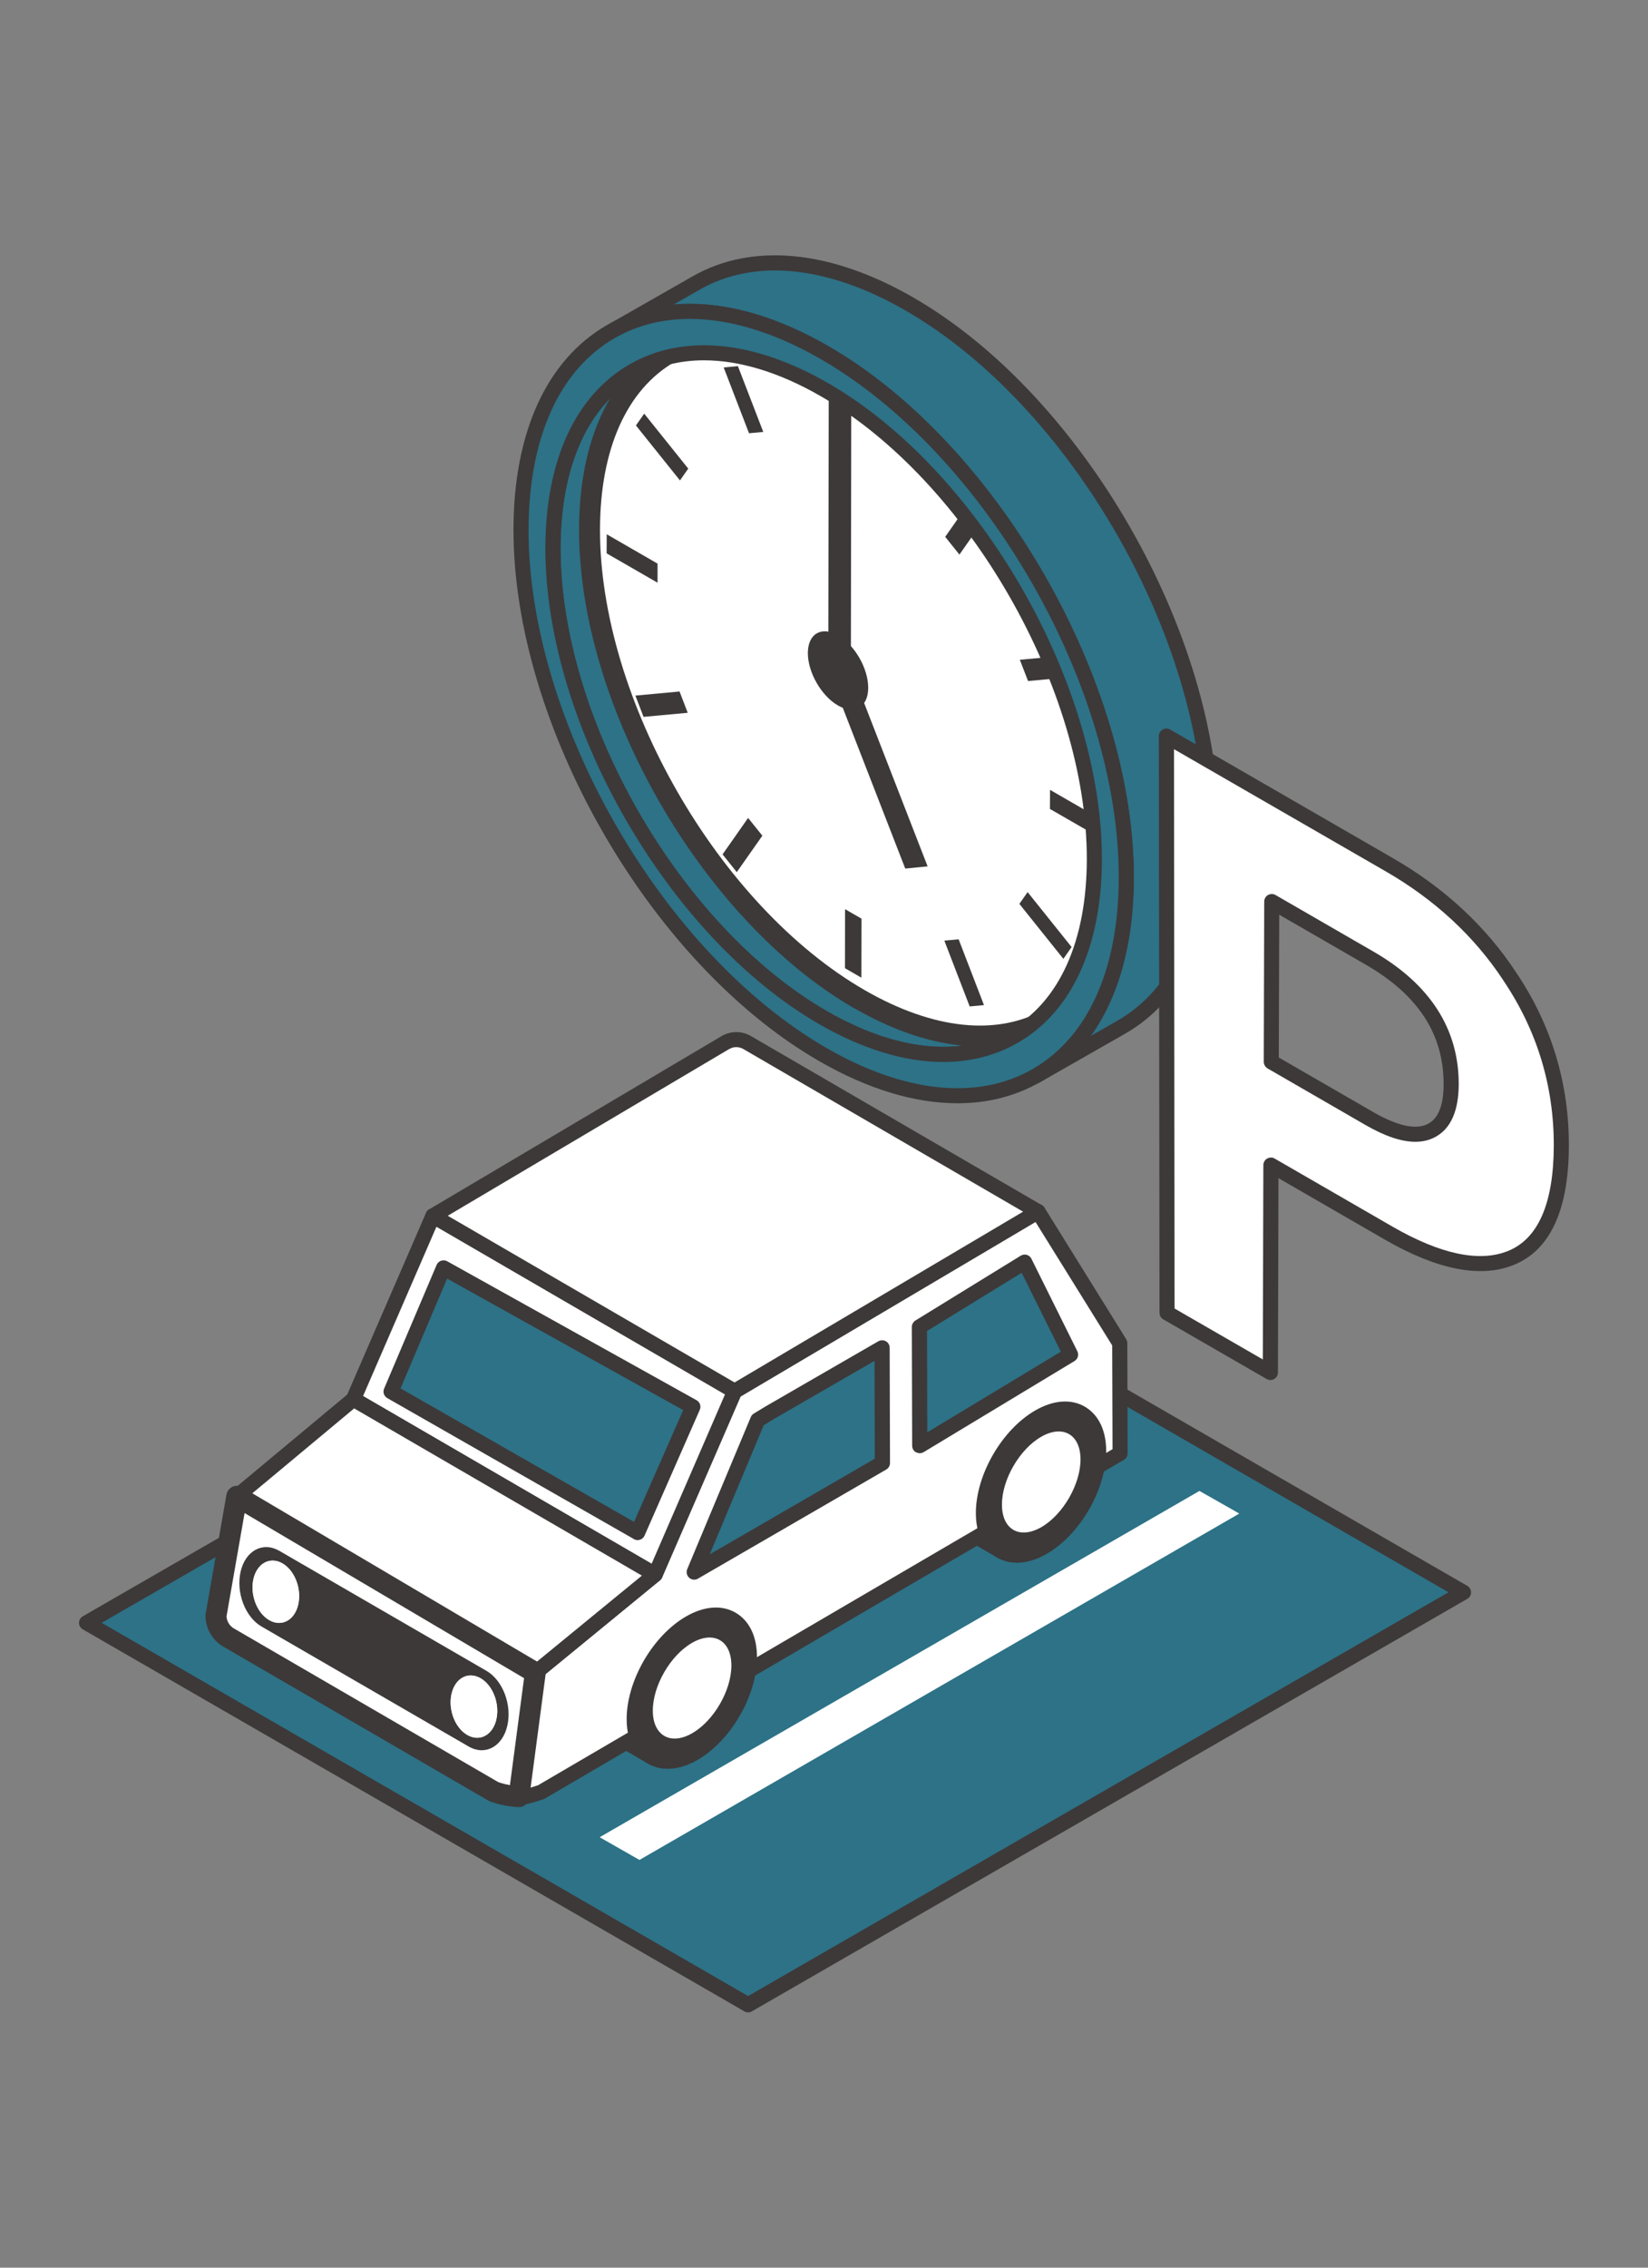 <?xml version="1.0" encoding="utf-8"?>
<!-- Generator: Adobe Illustrator 27.9.0, SVG Export Plug-In . SVG Version: 6.00 Build 0)  -->
<svg version="1.1" id="レイヤー_1" xmlns="http://www.w3.org/2000/svg" xmlns:xlink="http://www.w3.org/1999/xlink" x="0px"
	 y="0px" viewBox="0 0 400 550" style="enable-background:new 0 0 400 550;" xml:space="preserve">
<rect x="0" y="0" width="400" height="550" fill="#808080" stroke="none"/>
<style type="text/css">
	.st0{clip-path:url(#SVGID_00000054978383285118114360000010611482358669644959_);}
	.st1{fill:#2D7287;}
	.st2{fill:#3D3939;}
	.st3{fill:#FFFFFF;}
</style>
<g>
	<defs>
		<rect id="SVGID_1_" x="19.18" y="61.92" width="361.63" height="426.16"/>
	</defs>
	<clipPath id="SVGID_00000108269852122580512700000007749414652551972285_">
		<use xlink:href="#SVGID_1_"  style="overflow:visible;"/>
	</clipPath>
	<g style="clip-path:url(#SVGID_00000108269852122580512700000007749414652551972285_);">
		<path class="st1" d="M174.44,78.12L153.79,89.9c-12.06,6.88-19.55,21.74-19.58,42.91c-0.1,42.06,29.24,93.11,65.53,114
			c18.03,10.39,34.37,11.38,46.27,4.58l20.65-11.78c-11.9,6.78-28.26,5.79-46.27-4.58c-36.29-20.9-65.63-71.94-65.53-114
			C154.91,99.86,162.4,85,174.44,78.12z"/>
		<path class="st2" d="M175.35,79.72c0.88-0.49,1.18-1.61,0.69-2.49c-0.5-0.88-1.61-1.18-2.49-0.69l-20.64,11.76
			c-13.18,7.52-20.46,23.32-20.51,44.49c-0.1,42.57,29.72,94.43,66.46,115.6c10.57,6.1,20.84,9.18,30.14,9.18
			c6.53,0,12.6-1.52,17.95-4.58l20.62-11.76c0,0,0,0,0.02,0c0.88-0.5,1.18-1.61,0.69-2.49s-1.61-1.18-2.49-0.69
			c-11.82,6.75-27.61,5.11-44.45-4.58c-35.71-20.57-64.7-71-64.62-112.41c0.05-19.79,6.68-34.48,18.67-41.31L175.35,79.72z
			 M153.03,121.03c-0.1,42.57,29.72,94.43,66.46,115.6c11.61,6.69,22.84,9.74,32.84,9.08l-7.2,4.1
			c-11.82,6.74-27.61,5.11-44.45-4.58c-35.71-20.58-64.7-71-64.62-112.41c0.05-19.79,6.68-34.48,18.67-41.31l7.19-4.1
			c-5.75,8.41-8.83,19.89-8.86,33.63L153.03,121.03z"/>
		<path class="st3" d="M208.62,242.36c36.29,20.91,65.77,3.75,65.87-38.31c0.1-42.06-29.24-93.09-65.53-114
			c-36.29-20.89-65.77-3.75-65.87,38.31C143,170.42,172.35,221.46,208.62,242.36z"/>
		<path class="st2" d="M207.36,244.54c10.7,6.16,21.07,9.27,30.49,9.27c6.71,0,12.92-1.58,18.43-4.74
			c13.34-7.68,20.7-23.67,20.75-45.03c0.1-42.79-29.88-94.93-66.81-116.2c-18.3-10.55-35.68-12.15-48.92-4.52
			C147.96,91,140.6,107,140.55,128.36c-0.1,42.81,29.88,94.93,66.81,116.2V244.54z M163.84,87.72c11.61-6.69,27.18-5.08,43.86,4.52
			c35.52,20.46,64.35,70.62,64.27,111.8c-0.05,19.47-6.5,33.9-18.21,40.64c-11.61,6.69-27.18,5.08-43.86-4.52
			c-35.52-20.46-64.35-70.62-64.27-111.8C145.68,108.88,152.13,94.45,163.84,87.72z"/>
		<path class="st1" d="M251.46,260.92l20.65-11.78c13.48-7.69,21.85-24.29,21.9-47.95c0.1-47.02-32.71-104.09-73.26-127.46
			c-20.16-11.6-38.43-12.72-51.73-5.12l-20.65,11.78c13.3-7.58,31.58-6.48,51.73,5.12c40.57,23.37,73.37,80.43,73.26,127.46
			C273.31,236.63,264.94,253.24,251.46,260.92z"/>
		<path class="st2" d="M250.6,259.31h-0.03c-0.88,0.53-1.18,1.64-0.69,2.52c0.33,0.59,0.96,0.93,1.6,0.93c0.3,0,0.62-0.08,0.91-0.24
			l20.65-11.78c14.66-8.36,22.78-25.96,22.82-49.55c0.1-47.54-33.17-105.41-74.19-129.04c-20.06-11.56-39.08-13.38-53.55-5.14
			L147.5,78.78c0,0,0,0-0.02,0c-0.88,0.49-1.18,1.61-0.69,2.49c0.5,0.88,1.61,1.18,2.49,0.69c13.29-7.58,31.02-5.76,49.91,5.12
			c39.99,23.03,72.45,79.51,72.35,125.86c-0.05,22.2-7.49,38.66-20.94,46.36L250.6,259.31z M275.2,212.97
			c0.09-47.54-33.17-105.41-74.19-129.04c-11.79-6.8-23.22-10.23-33.59-10.23c-1.34,0-2.65,0.06-3.96,0.18l6.45-3.67
			c13.29-7.58,31.02-5.76,49.91,5.12c39.99,23.03,72.45,79.49,72.35,125.86c-0.05,22.22-7.49,38.68-20.97,46.37l-6.42,3.67
			c6.77-9.45,10.38-22.52,10.43-38.26H275.2z"/>
		<path class="st2" d="M147.26,129.58l-0.02,4.63l12.36,7.12v-4.63L147.26,129.58z"/>
		<path class="st2" d="M164.94,167.72l-10.72,0.99l1.98,5.16l10.72-0.99L164.94,167.72z"/>
		<path class="st2" d="M181.58,198.38l-6.2,8.84l3.45,4.31l6.21-8.84L181.58,198.38z"/>
		<path class="st2" d="M205.11,220.51l-0.02,14.32l3.98,2.3l0.03-14.32L205.11,220.51z"/>
		<path class="st2" d="M232.68,227.82l-3.47,0.32l6.15,15.96l3.47-0.32L232.68,227.82z"/>
		<path class="st2" d="M249.42,216.37l-2,2.86l10.68,13.33l2-2.86L249.42,216.37z"/>
		<path class="st2" d="M254.86,191.57l-0.02,4.63l12.36,7.12v-4.63L254.86,191.57z"/>
		<path class="st2" d="M258.25,159.03l-10.72,0.99l2,5.16l10.72-0.99L258.25,159.03z"/>
		<path class="st2" d="M235.62,121.36l-6.2,8.84l3.45,4.31l6.21-8.86L235.62,121.36z"/>
		<path class="st2" d="M185.26,104.76l-6.16-15.96l-3.45,0.32l6.15,15.96L185.26,104.76z"/>
		<path class="st2" d="M156.36,100.33l-2.01,2.86l10.69,13.33l2.01-2.86L156.36,100.33z"/>
		<path class="st2" d="M209.26,169.27l-5.43,0.53l15.89,40.86l5.43-0.53L209.26,169.27z"/>
		<path class="st2" d="M210.73,166.82c0-4.69-3.26-10.38-7.3-12.71c-4.04-2.33-7.33-0.42-7.35,4.28c0,4.69,3.26,10.38,7.3,12.71
			C207.43,173.43,210.72,171.52,210.73,166.82z"/>
		<path class="st2" d="M201.15,96.1l-0.1,58.15l5.48,3.14l0.08-58.15L201.15,96.1z"/>
		<path class="st1" d="M273.36,212.95c0.09-47.02-32.71-104.09-73.26-127.46c-40.57-23.37-73.53-4.2-73.63,42.83
			c-0.1,47.02,32.69,104.09,73.26,127.46C240.3,279.15,273.26,259.98,273.36,212.95z M134.21,132.79
			c0.1-42.06,29.58-59.22,65.87-38.31c36.29,20.91,65.63,71.94,65.53,114c-0.1,42.06-29.58,59.22-65.87,38.31
			C163.46,225.9,134.12,174.85,134.21,132.79z"/>
		<path class="st2" d="M232.41,267.59c7.32,0,14.1-1.72,20.11-5.17c14.58-8.4,22.63-25.97,22.68-49.47
			c0.09-47.54-33.17-105.41-74.19-129.04c-20.14-11.6-39.21-13.39-53.7-5.06c-14.58,8.4-22.63,25.97-22.68,49.47
			c-0.1,47.54,33.17,105.41,74.19,129.04C210.62,264.16,222.04,267.59,232.41,267.59z M128.3,128.34
			c0.05-22.14,7.46-38.58,20.86-46.31c5.43-3.13,11.6-4.68,18.29-4.68c9.71,0,20.52,3.27,31.74,9.74
			c39.99,23.03,72.45,79.49,72.35,125.86c-0.05,22.14-7.46,38.58-20.86,46.31c-13.3,7.66-31.06,5.87-50.04-5.06
			c-39.99-23.03-72.45-79.49-72.35-125.86H128.3z"/>
		<path class="st2" d="M228.97,257.57c6.58,0,12.68-1.55,18.08-4.65c13.1-7.55,20.35-23.32,20.4-44.41
			c0.1-42.57-29.72-94.43-66.46-115.6c-18.08-10.41-35.2-12.02-48.22-4.52c-13.1,7.55-20.35,23.32-20.4,44.41
			c-0.1,42.57,29.72,94.43,66.46,115.6c10.59,6.1,20.84,9.18,30.14,9.18V257.57z M136.05,132.81c0.05-19.73,6.63-34.38,18.56-41.25
			c4.82-2.78,10.32-4.17,16.26-4.17c8.66,0,18.29,2.92,28.3,8.68c35.71,20.58,64.7,71,64.62,112.42
			c-0.05,19.73-6.63,34.38-18.56,41.25c-11.83,6.82-27.66,5.22-44.56-4.52c-35.71-20.58-64.7-71-64.62-112.41V132.81z"/>
		<path class="st3" d="M308.5,282.58l28.54,16.47c12.23,7.05,22.15,9.08,29.66,6.05c8.15-3.27,12.25-12.31,12.28-27.17
			c0.05-14.97-4.14-28.72-12.54-41.15c-7.27-11.03-17.01-20.02-29.15-27.02l-54.16-31.25l0.16,139.89l25.08,14.46l0.14-50.3
			L308.5,282.58z M308.67,218.69l23.73,13.7c13.22,7.63,19.85,17.83,19.82,30.63c0,5.63-1.52,9.32-4.55,11.06
			c-3.53,2.01-8.64,1.05-15.38-2.83l-23.73-13.7L308.67,218.69z"/>
		<path class="st2" d="M282.37,320.01l25.08,14.46c0.29,0.16,0.61,0.24,0.91,0.24c0.3,0,0.62-0.08,0.91-0.24
			c0.56-0.32,0.91-0.93,0.91-1.58l0.13-47.14l25.79,14.89c12.71,7.33,23.22,9.4,31.26,6.18c8.86-3.56,13.38-13.28,13.43-28.86
			c0.05-15.31-4.28-29.5-12.84-42.17c-7.35-11.16-17.36-20.43-29.77-27.6l-54.16-31.25c-0.56-0.32-1.26-0.32-1.84,0
			c-0.56,0.34-0.91,0.93-0.91,1.58l0.16,139.89c0,0.65,0.35,1.26,0.91,1.58L282.37,320.01z M336.37,211.36
			c11.9,6.86,21.51,15.77,28.54,26.45c0,0,0,0,0,0.02c8.14,12.07,12.27,25.56,12.22,40.11c-0.05,13.95-3.78,22.52-11.13,25.48
			c-6.93,2.79-16.37,0.8-28.06-5.94L309.39,281c-0.56-0.34-1.26-0.32-1.84,0c-0.56,0.32-0.91,0.93-0.91,1.58l-0.13,47.14
			l-21.42-12.35l-0.14-135.66L336.37,211.36z"/>
		<path class="st2" d="M331.38,272.83c4.76,2.75,8.78,4.1,12.15,4.1c1.88,0,3.56-0.43,5.05-1.28c3.61-2.06,5.45-6.31,5.48-12.64
			c0.03-13.42-6.93-24.28-20.73-32.23l-23.73-13.7c-0.56-0.33-1.26-0.32-1.84,0c-0.56,0.32-0.91,0.93-0.91,1.58l-0.11,38.87
			c0,0.65,0.35,1.26,0.91,1.6L331.38,272.83z M310.49,221.85l21,12.12c12.75,7.36,18.93,16.86,18.9,29.05
			c0,4.92-1.23,8.11-3.63,9.47c-2.89,1.64-7.46,0.7-13.56-2.83l-22.81-13.17L310.49,221.85z"/>
		<path class="st1" d="M355.23,386.21l-160.55-92.64L21.02,393.6l160.55,92.64L355.23,386.21z"/>
		<path class="st2" d="M180.66,487.84c0.29,0.16,0.61,0.24,0.91,0.24s0.64-0.08,0.91-0.24l173.66-100.05
			c0.56-0.32,0.91-0.93,0.91-1.58c0-0.65-0.35-1.26-0.91-1.58l-160.56-92.64c-0.56-0.33-1.26-0.32-1.84,0L20.09,392.02
			c-0.56,0.32-0.91,0.93-0.91,1.58c0,0.65,0.35,1.26,0.91,1.58l160.56,92.64V487.84z M194.68,295.67l156.89,90.52l-169.99,97.93
			L24.68,393.6l169.99-97.93H194.68z"/>
		<path class="st3" d="M291.13,361.61L145.55,445.6l9.66,5.51L300.8,367.1L291.13,361.61z"/>
		<path class="st3" d="M167.9,394.41l-9.15-5.31c-7.24,4.18-13.08,14.3-13.07,22.6c0,1.42,0.18,2.68,0.5,3.8
			c0.62,2.14,1.77,3.7,3.32,4.6l9.15,5.31c-1.55-0.89-2.7-2.46-3.32-4.6c-0.32-1.12-0.5-2.38-0.5-3.8
			C154.82,408.7,160.66,398.58,167.9,394.41z"/>
		<path class="st2" d="M169.24,396.76c0.83-0.48,1.36-1.37,1.36-2.35c0-0.97-0.51-1.87-1.34-2.35l-9.15-5.31
			c-0.85-0.5-1.87-0.5-2.72,0c-8.11,4.68-14.44,15.64-14.41,24.96c0,1.64,0.21,3.16,0.61,4.55c0.8,2.78,2.38,4.92,4.57,6.19
			l9.15,5.32c0.43,0.26,0.89,0.37,1.36,0.37c0.93,0,1.84-0.48,2.35-1.34c0.75-1.29,0.32-2.95-0.97-3.7c-1.2-0.7-1.79-2.03-2.08-3
			c-0.26-0.89-0.38-1.92-0.4-3.07c-0.02-7.31,5.33-16.58,11.71-20.25L169.24,396.76z M152.12,417.03c0,0.51,0.02,1.01,0.06,1.5
			l-1.33-0.77c-1.2-0.7-1.79-2.03-2.08-3c-0.26-0.89-0.38-1.92-0.4-3.06c-0.02-6.8,4.63-15.32,10.41-19.43l4.12,2.39
			C156.62,400.11,152.1,409.16,152.12,417.03z"/>
		<path class="st3" d="M252.63,344.44l-9.15-5.31c-7.23,4.18-13.08,14.3-13.06,22.6c0,1.42,0.18,2.68,0.5,3.8
			c0.62,2.14,1.77,3.7,3.32,4.6l9.15,5.31c-1.55-0.89-2.7-2.46-3.32-4.6c-0.32-1.12-0.5-2.38-0.5-3.8
			C239.55,358.72,245.39,348.6,252.63,344.44z"/>
		<path class="st2" d="M253.98,346.78c0.83-0.48,1.36-1.37,1.36-2.35s-0.51-1.87-1.34-2.35l-9.15-5.31c-0.85-0.5-1.87-0.5-2.72,0
			c-8.11,4.68-14.44,15.64-14.41,24.96c0,1.64,0.21,3.16,0.61,4.55c0.8,2.78,2.38,4.92,4.57,6.19l9.15,5.31
			c0.43,0.26,0.89,0.37,1.36,0.37c0.93,0,1.84-0.48,2.35-1.34c0.75-1.29,0.32-2.95-0.98-3.7c-1.2-0.7-1.79-2.03-2.08-3
			c-0.26-0.89-0.38-1.92-0.4-3.07c-0.02-7.31,5.33-16.58,11.71-20.26L253.98,346.78z M236.86,367.05c0,0.51,0.02,1.01,0.06,1.5
			l-1.33-0.77c-1.2-0.7-1.79-2.03-2.08-3c-0.26-0.89-0.38-1.92-0.4-3.06c-0.01-6.8,4.63-15.32,10.41-19.43l4.12,2.39
			C241.37,350.13,236.85,359.18,236.86,367.05z"/>
		<path class="st3" d="M131.35,434.65l140.52-82.14l-0.08-26.72l-19.84-31.92l-73.65,43.56l-19.29,44.46l-29.07,23.82l-3.99,30.09
			c0,0,0.99,0.16,2.22-0.16c1.23-0.32,3.19-0.97,3.19-0.97H131.35z"/>
		<path class="st2" d="M126.61,437.65c0.53,0,1.23-0.05,2-0.26c1.28-0.33,3.24-0.99,3.32-1.02c0.11-0.03,0.22-0.1,0.34-0.16
			l140.52-82.14c0.56-0.33,0.91-0.93,0.91-1.58l-0.08-26.72c0-0.34-0.1-0.67-0.27-0.96l-19.84-31.92c-0.53-0.85-1.63-1.12-2.49-0.61
			l-73.65,43.56c-0.33,0.19-0.59,0.5-0.75,0.85l-19.12,44.05l-28.73,23.53c-0.37,0.29-0.59,0.72-0.65,1.18l-3.99,30.09
			c-0.13,0.97,0.54,1.88,1.52,2.04c0.06,0,0.43,0.06,0.96,0.06H126.61z M131.64,406.66l28.51-23.35c0.22-0.19,0.4-0.41,0.53-0.69
			l19.06-43.91l71.59-42.35l18.62,29.96l0.08,25.16l-139.45,81.52c-0.43,0.14-1.61,0.53-2.52,0.78l3.59-27.1V406.66z"/>
		<path class="st3" d="M105.08,294.89l-19.29,44.47l73.23,42.52l19.29-44.46L105.08,294.89z"/>
		<path class="st2" d="M158.09,383.46c0.29,0.16,0.61,0.26,0.93,0.26c0.19,0,0.38-0.03,0.58-0.1c0.5-0.16,0.89-0.53,1.1-1.01
			l19.29-44.45c0.37-0.85,0.05-1.85-0.77-2.32l-73.23-42.52c-0.45-0.26-0.99-0.32-1.49-0.16c-0.5,0.16-0.89,0.53-1.1,1.01
			l-19.29,44.45c-0.37,0.85-0.05,1.85,0.77,2.32l73.23,42.52H158.09z M105.94,297.51l70.04,40.67l-17.82,41.09l-70.04-40.67
			L105.94,297.51z"/>
		<path class="st3" d="M181.33,252.84c-1.61-0.94-3.59-0.94-5.21,0l-71.04,42.06l73.23,42.54l73.65-43.56l-70.63-41.02V252.84z"/>
		<path class="st2" d="M177.38,339.01c0.29,0.16,0.61,0.26,0.93,0.26c0.32,0,0.64-0.08,0.93-0.26l73.65-43.56
			c0.56-0.34,0.89-0.93,0.89-1.58c0-0.66-0.35-1.25-0.91-1.58l-70.63-41.02c-2.17-1.26-4.87-1.26-7.06,0l-71.04,42.06
			c-0.56,0.33-0.89,0.93-0.89,1.58c0,0.65,0.35,1.25,0.91,1.58L177.38,339.01z M177.03,254.42c1.04-0.61,2.33-0.59,3.37,0
			l67.93,39.46l-70.04,41.42l-69.61-40.43l68.34-40.46V254.42z"/>
		<path class="st3" d="M85.79,339.36l-28.3,23.56l72.45,42.78l29.08-23.82L85.79,339.36z"/>
		<path class="st2" d="M129,407.28c0.29,0.18,0.61,0.26,0.93,0.26c0.42,0,0.83-0.14,1.17-0.41l29.07-23.82
			c0.46-0.38,0.72-0.96,0.67-1.56c-0.05-0.59-0.38-1.13-0.91-1.44L86.7,337.78c-0.67-0.38-1.5-0.32-2.09,0.18l-28.3,23.56
			c-0.46,0.38-0.7,0.96-0.65,1.55c0.05,0.59,0.38,1.13,0.89,1.44l72.45,42.78H129z M85.96,341.59l69.84,40.56l-26.03,21.32
			l-69.11-40.8l25.32-21.09H85.96z"/>
		<path class="st3" d="M167.98,424.5c6.01-3.46,11.05-11.01,12.59-18.25c0.32-1.48,0.48-2.95,0.48-4.36
			c-0.02-8.32-5.91-11.67-13.15-7.49c-7.24,4.18-13.08,14.3-13.07,22.6c0,1.42,0.18,2.68,0.5,3.8
			C156.89,426.24,161.97,427.97,167.98,424.5z M167.96,398.47c5.25-3.03,9.55-0.59,9.57,5.44c0.02,6.03-4.25,13.43-9.5,16.46
			c-5.25,3.03-9.55,0.59-9.57-5.44C158.44,408.89,162.71,401.5,167.96,398.47z"/>
		<path class="st2" d="M158.44,428.32c1.13,0.46,2.35,0.69,3.63,0.69c2.3,0,4.78-0.74,7.25-2.16c6.56-3.78,12.14-11.83,13.88-20.03
			c0.35-1.69,0.54-3.35,0.53-4.93c0-5.01-1.87-8.83-5.21-10.76c-3.35-1.93-7.62-1.6-12.01,0.93c-8.11,4.68-14.44,15.64-14.41,24.96
			c0,1.64,0.21,3.16,0.61,4.55c0.94,3.24,2.97,5.65,5.72,6.75H158.44z M169.32,400.81c1.09-0.62,2.08-0.94,2.91-0.94
			c0.45,0,0.83,0.1,1.15,0.27c0.91,0.53,1.44,1.9,1.44,3.78c0,5.09-3.72,11.54-8.15,14.09c-1.66,0.96-3.13,1.2-4.06,0.67
			c-0.91-0.53-1.44-1.9-1.44-3.78C161.17,409.82,164.89,403.37,169.32,400.81z"/>
		<path class="st3" d="M168.02,420.37c5.26-3.03,9.52-10.41,9.5-16.46c-0.02-6.03-4.31-8.48-9.57-5.44
			c-5.25,3.03-9.52,10.41-9.5,16.46C158.47,420.96,162.77,423.4,168.02,420.37z"/>
		<path class="st3" d="M252.71,374.52c6.01-3.46,11.05-11.01,12.59-18.25c0.32-1.48,0.48-2.95,0.48-4.36
			c-0.01-8.32-5.91-11.67-13.14-7.49c-7.24,4.18-13.08,14.3-13.07,22.6c0,1.42,0.18,2.68,0.5,3.8
			C241.62,376.26,246.7,377.99,252.71,374.52z M252.69,348.49c5.25-3.03,9.55-0.59,9.57,5.44c0.02,6.03-4.25,13.42-9.5,16.46
			c-5.25,3.03-9.55,0.59-9.57-5.44C243.17,358.91,247.44,351.52,252.69,348.49z"/>
		<path class="st2" d="M243.19,378.34c1.13,0.46,2.35,0.69,3.63,0.69c2.3,0,4.78-0.74,7.25-2.16c6.56-3.78,12.14-11.83,13.88-20.02
			c0.37-1.69,0.54-3.35,0.54-4.93c0-5.01-1.87-8.83-5.21-10.76c-3.35-1.93-7.62-1.6-12.01,0.93c-8.11,4.68-14.44,15.64-14.41,24.96
			c0,1.64,0.21,3.18,0.61,4.55c0.94,3.24,2.97,5.65,5.72,6.75V378.34z M254.05,350.84c1.66-0.96,3.13-1.2,4.06-0.67
			c0.91,0.53,1.44,1.9,1.44,3.78c0,5.09-3.72,11.54-8.15,14.09c-1.66,0.96-3.13,1.2-4.06,0.67c-0.91-0.53-1.44-1.9-1.44-3.78
			C245.9,359.84,249.62,353.39,254.05,350.84z"/>
		<path class="st3" d="M252.76,370.39c5.25-3.03,9.52-10.41,9.5-16.46c-0.02-6.03-4.31-8.48-9.57-5.44
			c-5.25,3.03-9.52,10.41-9.5,16.46C243.2,371,247.5,373.42,252.76,370.39z"/>
		<path class="st1" d="M214.1,326.91l-27.38,15.8l-2.78,1.69l-15.43,36.89l45.66-26.47L214.1,326.91z"/>
		<path class="st2" d="M169.43,382.87l45.68-26.45c0.56-0.33,0.91-0.94,0.91-1.6l-0.08-27.93c0-0.66-0.35-1.26-0.91-1.58
			c-0.56-0.32-1.26-0.32-1.84,0l-27.44,15.84l-2.78,1.69c-0.34,0.21-0.59,0.5-0.74,0.86l-15.43,36.89c-0.3,0.72-0.11,1.57,0.48,2.08
			c0.34,0.3,0.77,0.46,1.21,0.46c0.32,0,0.64-0.08,0.91-0.24L169.43,382.87z M185.4,345.66l2.22-1.37l24.65-14.22l0.06,23.72
			l-40.06,23.19l13.11-31.32H185.4z"/>
		<path class="st1" d="M248.71,306.09l-25.54,15.71l0.08,28.83l36.61-22.09L248.71,306.09z"/>
		<path class="st2" d="M222.36,352.22c0.27,0.16,0.59,0.24,0.89,0.24c0.33,0,0.65-0.1,0.94-0.26l36.61-22.09
			c0.81-0.49,1.12-1.53,0.69-2.38l-11.15-22.44c-0.22-0.46-0.64-0.8-1.13-0.94c-0.5-0.14-1.02-0.06-1.47,0.21l-25.54,15.71
			c-0.54,0.33-0.88,0.93-0.88,1.56l0.08,28.83c0,0.65,0.35,1.26,0.93,1.6L222.36,352.22z M247.98,308.7l9.5,19.14l-32.41,19.55
			l-0.06-24.57L247.98,308.7z"/>
		<path class="st3" d="M119.79,434.53c0,0,2.46,1.04,5.88,1.25c0.1,0,0.19,0,0.29,0l3.99-30.09L57.5,362.9l-5.06,28.97
			c0,2.17,1.17,4.18,3.05,5.28l64.32,37.35L119.79,434.53z"/>
		<path class="st2" d="M118.51,436.71c0.1,0.05,0.19,0.09,0.29,0.14c0.11,0.05,2.91,1.2,6.69,1.44h0.37c0,0,0.05,0.02,0.08,0.02
			c1.26,0,2.35-0.94,2.51-2.2l3.99-30.09c0.13-1.01-0.35-2-1.23-2.52l-72.45-42.78c-0.72-0.43-1.6-0.46-2.35-0.11
			c-0.75,0.35-1.29,1.05-1.44,1.87l-5.06,28.97c-0.03,0.14-0.03,0.29-0.03,0.45c0,3.07,1.66,5.92,4.31,7.47L118.51,436.71z
			 M59.35,366.97l67.85,40.05l-3.43,25.95c-1.45-0.26-2.51-0.62-2.86-0.75l-64.14-37.26c-1.04-0.61-1.71-1.71-1.79-2.91l4.39-25.11
			L59.35,366.97z"/>
		<path class="st1" d="M107.65,307.53L94.9,337.51l59.86,34.19l13.38-30.49L107.65,307.53z"/>
		<path class="st2" d="M153.86,373.3c0.29,0.16,0.59,0.24,0.91,0.24c0.19,0,0.38-0.03,0.58-0.1c0.5-0.16,0.89-0.53,1.1-1.01
			l13.4-30.49c0.38-0.86,0.03-1.88-0.78-2.33l-60.52-33.7c-0.45-0.26-0.99-0.3-1.49-0.13c-0.5,0.18-0.89,0.54-1.09,1.02L93.23,336.8
			c-0.37,0.85-0.03,1.85,0.78,2.3l59.86,34.19H153.86z M108.54,310.12l57.28,31.89l-11.92,27.1l-56.68-32.37l11.31-26.63H108.54z"/>
		<path class="st2" d="M113.74,423.59c4.01,2.32,8.21,0.06,9.39-5.01c1.18-5.07-1.09-11.06-5.1-13.36L67.8,376.14
			c-4.01-2.31-8.21-0.06-9.39,5.01c-1.18,5.08,1.09,11.06,5.09,13.36L113.74,423.59z M109.61,410.79c0.89-3.8,4.04-5.48,7.03-3.75
			c3,1.72,4.7,6.21,3.82,10.01c-0.89,3.8-4.04,5.48-7.04,3.75c-2.99-1.72-4.7-6.21-3.82-10.01H109.61z M61.52,382.94
			c0.89-3.8,4.04-5.48,7.03-3.75c2.99,1.72,4.7,6.21,3.82,10.01c-0.89,3.8-4.04,5.47-7.03,3.75
			C62.34,391.22,60.65,386.73,61.52,382.94z"/>
		<path class="st3" d="M72.38,389.19c0.89-3.8-0.81-8.28-3.82-10.01c-3-1.72-6.15-0.05-7.03,3.75c-0.88,3.8,0.81,8.27,3.82,10.01
			C68.34,394.67,71.51,392.99,72.38,389.19z"/>
		<path class="st3" d="M120.46,417.05c0.89-3.8-0.81-8.28-3.82-10.01c-2.99-1.72-6.15-0.05-7.03,3.75
			c-0.89,3.8,0.81,8.28,3.82,10.01c3,1.72,6.15,0.05,7.04-3.75H120.46z"/>
	</g>
</g>
</svg>
